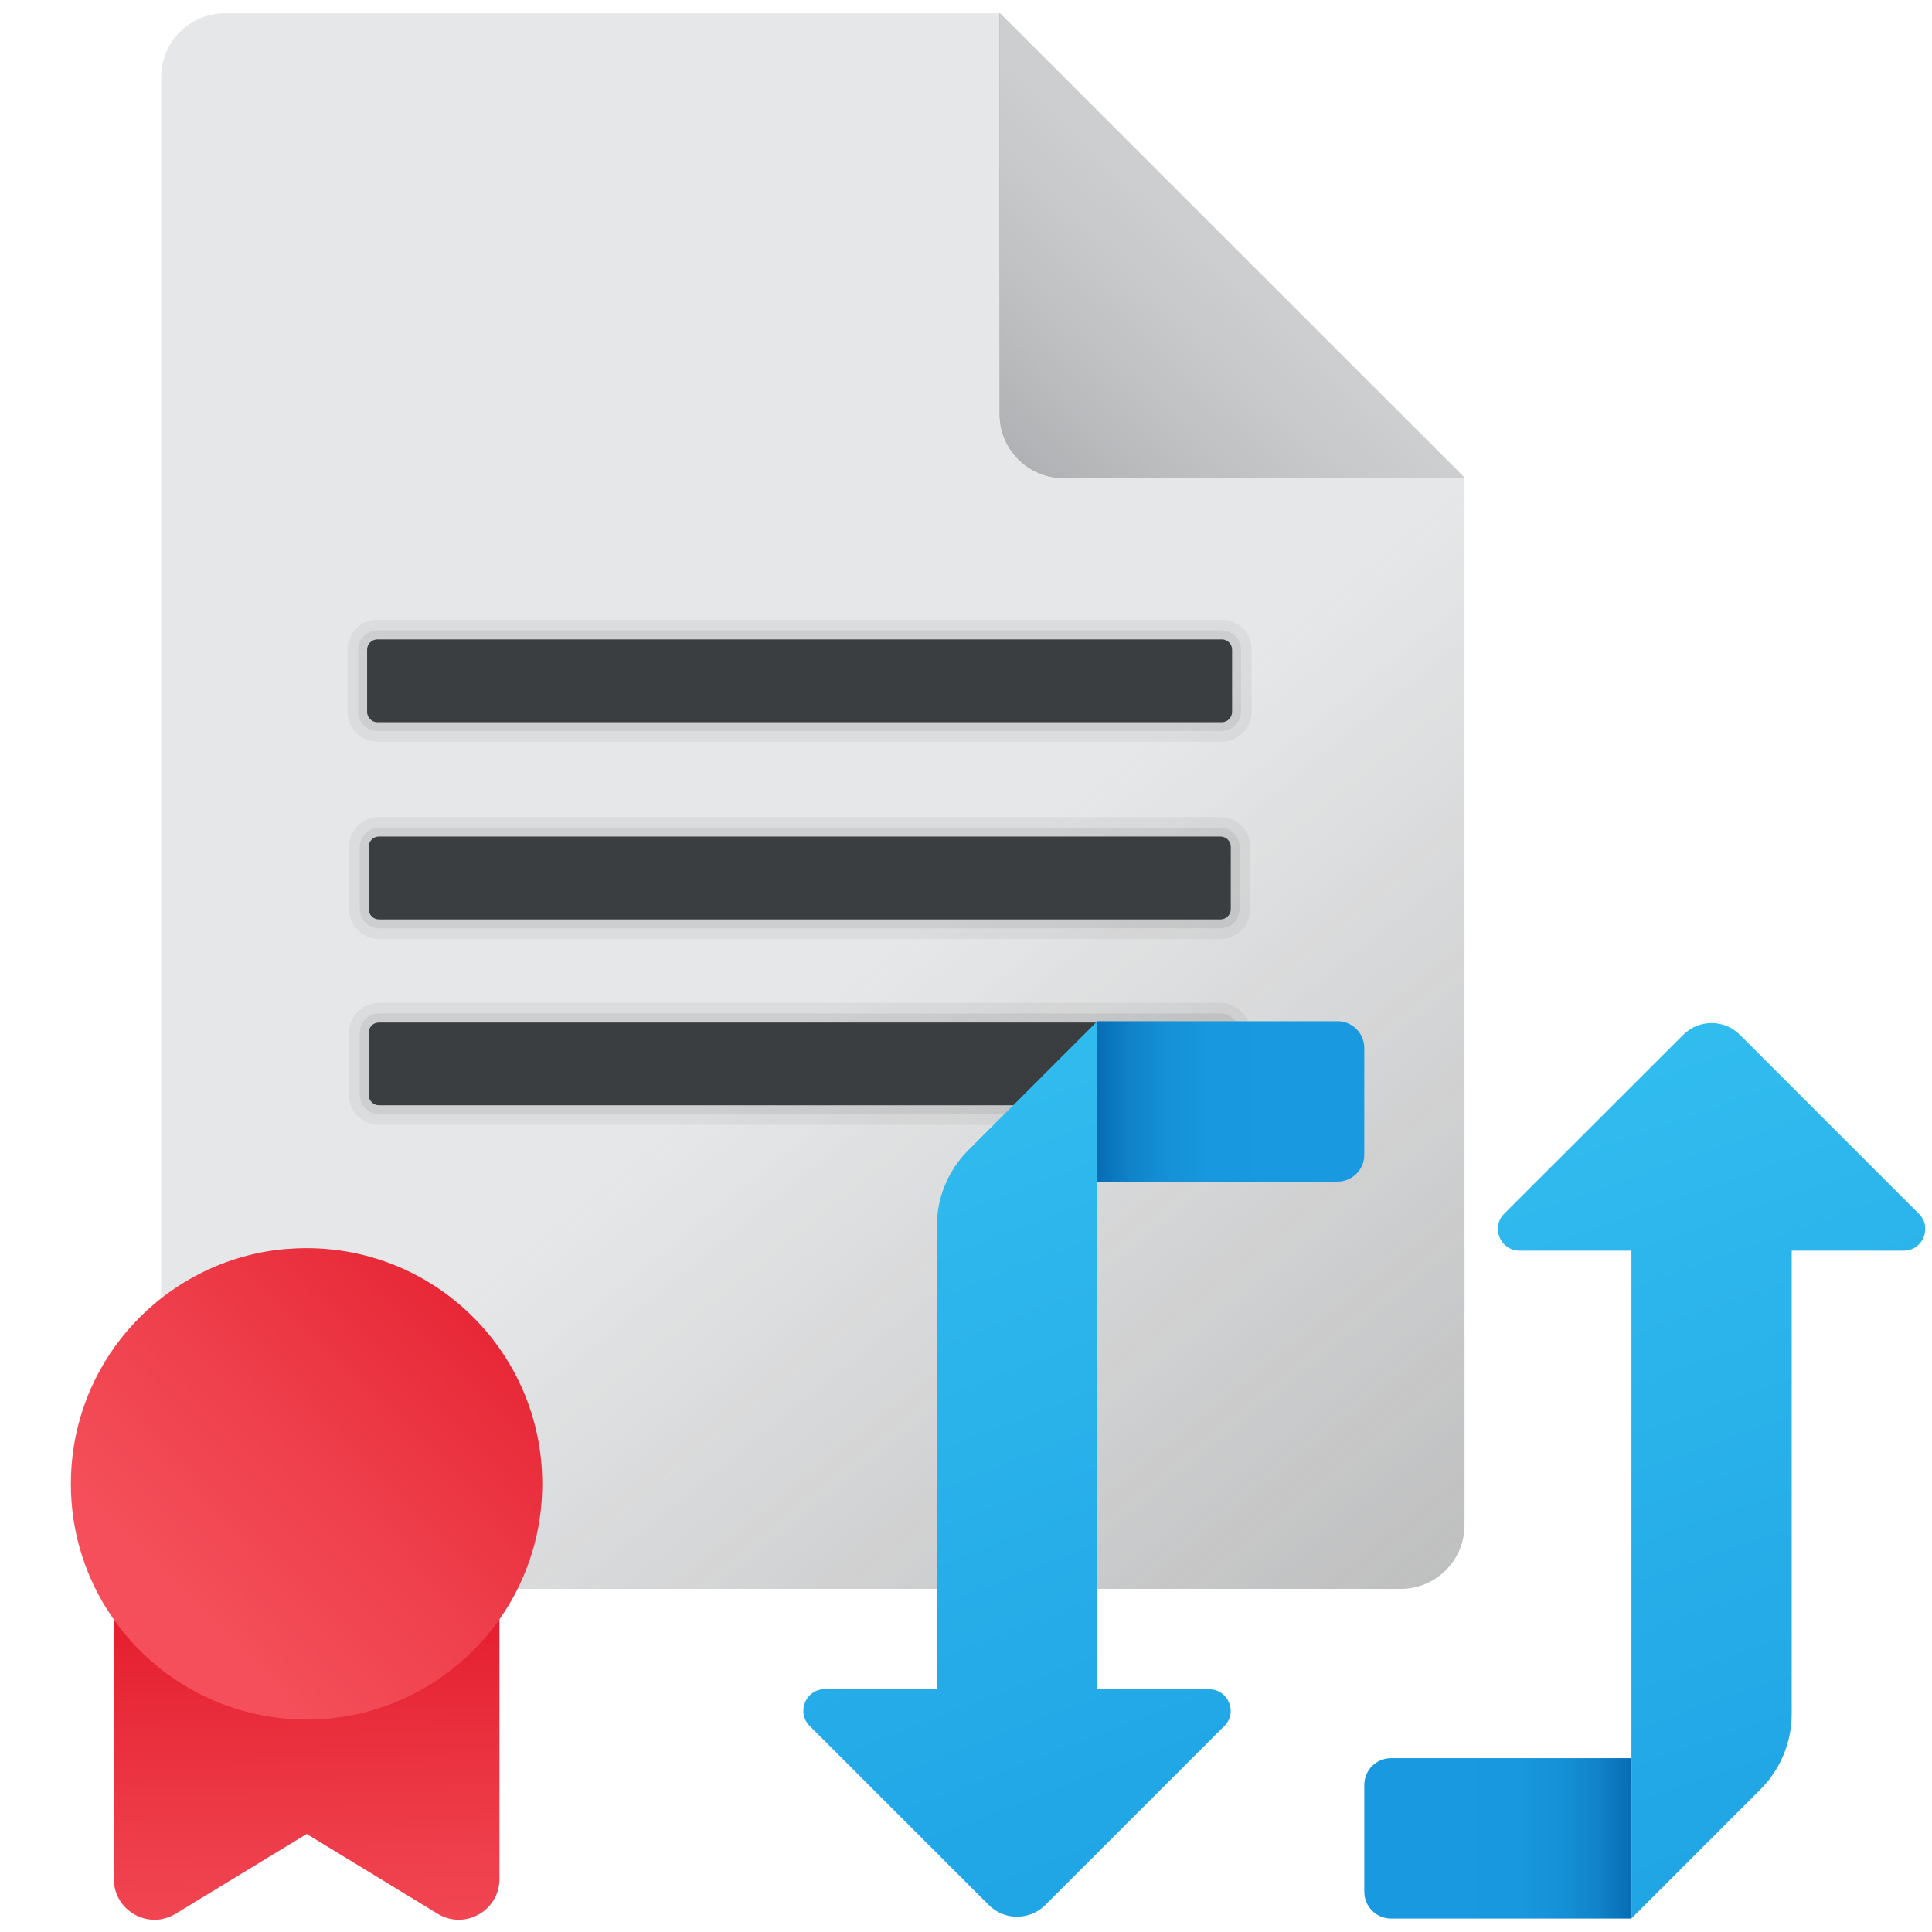 <?xml version="1.0" encoding="utf-8"?>
<!-- Generator: Adobe Illustrator 27.1.1, SVG Export Plug-In . SVG Version: 6.00 Build 0)  -->
<svg version="1.1" id="Layer_1" xmlns="http://www.w3.org/2000/svg" xmlns:xlink="http://www.w3.org/1999/xlink" x="0px" y="0px"
	 viewBox="0 0 1480.4 1480.4" style="enable-background:new 0 0 1480.4 1480.4;" xml:space="preserve">
<style type="text/css">
	.st0{fill:#E6E7E8;}
	.st1{opacity:0.6;enable-background:new    ;}
	.st2{fill:url(#SVGID_1_);}
	.st3{fill:#424649;}
	.st4{opacity:7.000000e-02;enable-background:new    ;}
	.st5{opacity:5.000000e-02;enable-background:new    ;}
	.st6{fill:#A6A8AB;}
	.st7{opacity:0.6;fill:url(#SVGID_00000013882154362582559600000011524740807691209101_);enable-background:new    ;}
	.st8{fill:url(#SVGID_00000074407138281580611490000006023573268173039288_);}
	.st9{fill:url(#SVGID_00000169554730329442832780000012317409953313416378_);}
	.st10{fill:url(#SVGID_00000053509343896569850480000005582296002954686387_);}
	.st11{fill:url(#SVGID_00000024720879571023490450000016204350861199245450_);}
	.st12{fill:url(#SVGID_00000176003703879724870910000012194144068961296799_);}
	.st13{fill:url(#SVGID_00000007424971494430031650000003894050869899768758_);}
</style>
<g>
	<g>
		<path class="st0" d="M123.5,59v1109.6c0,26.9,21.8,48.9,48.9,48.9h900.9c26.9,0,48.9-21.8,48.9-48.9V366.3L766,10.1H172.4
			C145.5,10.1,123.5,32,123.5,59z"/>
	</g>
	<g class="st1">
		
			<linearGradient id="SVGID_1_" gradientUnits="userSpaceOnUse" x1="498.86" y1="1501.504" x2="1537.477" y2="2781.49" gradientTransform="matrix(1 0 0 1 0 -878.252)">
			<stop  offset="0.121" style="stop-color:#6F6F6E;stop-opacity:0"/>
			<stop  offset="0.816" style="stop-color:#6F6F6E"/>
		</linearGradient>
		<path class="st2" d="M123.5,59v1109.6c0,26.9,21.8,48.9,48.9,48.9h900.9c26.9,0,48.9-21.8,48.9-48.9V366.3L766,10.1H172.4
			C145.5,10.1,123.5,32,123.5,59z"/>
	</g>
	<path class="st3" d="M290.4,641h644.8c4.4,0,7.9,3.6,7.9,7.9v47.7c0,4.4-3.6,7.9-7.9,7.9H290.4c-4.4,0-7.9-3.6-7.9-7.9v-47.7
		C282.5,644.6,286,641,290.4,641z"/>
	<path class="st3" d="M290.4,783.5h644.8c4.4,0,7.9,3.6,7.9,7.9V839c0,4.4-3.6,7.9-7.9,7.9H290.4c-4.4,0-7.9-3.6-7.9-7.9v-47.7
		C282.5,787,286,783.5,290.4,783.5z"/>
	<path class="st3" d="M289.2,489.9h647c4.4,0,7.9,3.6,7.9,7.9v47.7c0,4.4-3.6,7.9-7.9,7.9h-647c-4.4,0-7.9-3.6-7.9-7.9v-47.7
		C281.3,493.5,284.8,489.9,289.2,489.9z"/>
	<g class="st4">
		<path d="M935.1,634.2H290.4c-8.1,0-14.7,6.6-14.7,14.7v47.7c0,8.1,6.6,14.7,14.7,14.7h644.8c8.1,0,14.7-6.6,14.7-14.7v-47.7
			C949.8,640.8,943.3,634.2,935.1,634.2z"/>
		<path d="M935.1,776.6H290.4c-8.1,0-14.7,6.6-14.7,14.7V839c0,8.1,6.6,14.7,14.7,14.7h644.8c8.1,0,14.7-6.6,14.7-14.7v-47.7
			C949.8,783.2,943.3,776.6,935.1,776.6z"/>
		<path d="M936.2,483h-647c-8.1,0-14.7,6.6-14.7,14.7v47.7c0,8.1,6.6,14.7,14.7,14.7h647c8.1,0,14.7-6.6,14.7-14.7v-47.7
			C951,489.7,944.4,483,936.2,483z"/>
	</g>
	<g class="st5">
		<path d="M935.1,626H290.4c-12.7,0-22.9,10.3-22.9,22.9v47.7c0,12.7,10.3,22.9,22.9,22.9h644.8c12.7,0,22.9-10.3,22.9-22.9v-47.7
			C958.1,636.3,947.7,626,935.1,626z"/>
		<path d="M935.1,768.4H290.4c-12.7,0-22.9,10.3-22.9,22.9V839c0,12.7,10.3,22.9,22.9,22.9h644.8c12.7,0,22.9-10.3,22.9-22.9v-47.7
			C958.1,778.7,947.7,768.4,935.1,768.4z"/>
		<path d="M936.2,474.8h-647c-12.7,0-22.9,10.3-22.9,22.9v47.7c0,12.7,10.3,22.9,22.9,22.9h647c12.7,0,22.9-10.3,22.9-22.9v-47.7
			C959.2,485.1,948.9,474.8,936.2,474.8z"/>
	</g>
	<path class="st6" d="M814.9,366.3h307.4L766,10.1v307.4C766,344.4,787.9,366.3,814.9,366.3z"/>
	<path class="st6" d="M814.9,366.3h307.4L766,10.1v307.4C766,344.4,787.9,366.3,814.9,366.3z"/>
	
		<linearGradient id="SVGID_00000119829657295388558460000011547094093919959178_" gradientUnits="userSpaceOnUse" x1="752.853" y1="1086.465" x2="1060.724" y2="1416.883" gradientTransform="matrix(1 0 0 -1 0 1480)">
		<stop  offset="0" style="stop-color:#FFFFFF;stop-opacity:0"/>
		<stop  offset="0.588" style="stop-color:#E6E7E8"/>
	</linearGradient>
	<path style="opacity:0.6;fill:url(#SVGID_00000119829657295388558460000011547094093919959178_);enable-background:new    ;" d="
		M814.9,366.3h307.4L766,10.1v307.4C766,344.4,787.9,366.3,814.9,366.3z"/>
</g>
<g>
	
		<linearGradient id="SVGID_00000068637318755880880650000014565538066361290679_" gradientUnits="userSpaceOnUse" x1="-695.88" y1="1632.807" x2="-654.939" y2="1632.807" gradientTransform="matrix(-5 0 0 5 -2434 -7320)">
		<stop  offset="0.266" style="stop-color:#199AE0"/>
		<stop  offset="0.582" style="stop-color:#1898DE"/>
		<stop  offset="0.745" style="stop-color:#1590D6"/>
		<stop  offset="0.873" style="stop-color:#1083C9"/>
		<stop  offset="0.982" style="stop-color:#0870B7"/>
		<stop  offset="1" style="stop-color:#076CB3"/>
	</linearGradient>
	<path style="fill:url(#SVGID_00000068637318755880880650000014565538066361290679_);" d="M840.7,905.4h184.2
		c11.3,0,20.5-9.2,20.5-20.5v-81.9c0-11.3-9.2-20.5-20.5-20.5H840.7V905.4z"/>
	
		<linearGradient id="SVGID_00000040555246462041633720000011047389814437491627_" gradientUnits="userSpaceOnUse" x1="-48.312" y1="1158.566" x2="5.226" y2="1020.727" gradientTransform="matrix(5 0 0 -5 876 6600)">
		<stop  offset="0" style="stop-color:#32BDEF"/>
		<stop  offset="1" style="stop-color:#1EA2E4"/>
	</linearGradient>
	<path style="fill:url(#SVGID_00000040555246462041633720000011047389814437491627_);" d="M926.5,1294.4h-85.8V782.6l-98.8,98.8
		c-15.4,15.4-24,36.2-24,57.9v355h-85.8c-14.7,0-22.1,17.8-11.7,28.2l137.2,137.2c12,12,31.4,12,43.4,0l137.2-137.2
		C948.6,1312.2,941.2,1294.4,926.5,1294.4z"/>
	
		<linearGradient id="SVGID_00000155135153709040946830000011339729503052475800_" gradientUnits="userSpaceOnUse" x1="-355.12" y1="1307.748" x2="-314.179" y2="1307.748" gradientTransform="matrix(5 0 0 -5 2821 7947.36)">
		<stop  offset="0.266" style="stop-color:#199AE0"/>
		<stop  offset="0.582" style="stop-color:#1898DE"/>
		<stop  offset="0.745" style="stop-color:#1590D6"/>
		<stop  offset="0.873" style="stop-color:#1083C9"/>
		<stop  offset="0.982" style="stop-color:#0870B7"/>
		<stop  offset="1" style="stop-color:#076CB3"/>
	</linearGradient>
	<path style="fill:url(#SVGID_00000155135153709040946830000011339729503052475800_);" d="M1250.1,1347.2h-184.2
		c-11.3,0-20.5,9.2-20.5,20.5v81.9c0,11.3,9.2,20.5,20.5,20.5h184.2V1347.2z"/>
	
		<linearGradient id="SVGID_00000070086943373526256660000016215029492380151985_" gradientUnits="userSpaceOnUse" x1="67.913" y1="1162.477" x2="115.76" y2="1026.915" gradientTransform="matrix(5 0 0 -5 876 6600)">
		<stop  offset="0" style="stop-color:#32BDEF"/>
		<stop  offset="1" style="stop-color:#1EA2E4"/>
	</linearGradient>
	<path style="fill:url(#SVGID_00000070086943373526256660000016215029492380151985_);" d="M1164.3,958.3h85.8V1470l98.8-98.8
		c15.4-15.4,24-36.2,24-57.9v-355h85.8c14.7,0,22.1-17.8,11.7-28.2l-137.2-137.2c-12-12-31.4-12-43.4,0L1152.6,930
		C1142.2,940.5,1149.6,958.3,1164.3,958.3z"/>
</g>
<linearGradient id="SVGID_00000071555776160891842940000008448416151484104111_" gradientUnits="userSpaceOnUse" x1="238.195" y1="1542.369" x2="233.46" y2="1246.911">
	<stop  offset="0" style="stop-color:#F44F5A"/>
	<stop  offset="0.443" style="stop-color:#EE3D4A"/>
	<stop  offset="1" style="stop-color:#E52030"/>
</linearGradient>
<path style="fill:url(#SVGID_00000071555776160891842940000008448416151484104111_);" d="M134.6,1466.4
	c-20.8,12.7-47.4-2.3-47.4-26.6v-206.3c19.2,17.2,41.4,31,65.7,40.7c20.8,8.3,43.2,13.5,66.6,15.2c5.1,0.4,10.3,0.5,15.5,0.5
	c56.8,0,108.5-21.3,147.7-56.4v206.3c0,24.3-26.6,39.3-47.4,26.6l-100.3-61.1L134.6,1466.4z"/>
<linearGradient id="SVGID_00000021804105218883289670000004454296759008326547_" gradientUnits="userSpaceOnUse" x1="142.521" y1="1227.25" x2="400.839" y2="974.841">
	<stop  offset="0" style="stop-color:#F44F5A"/>
	<stop  offset="0.443" style="stop-color:#EE3D4A"/>
	<stop  offset="1" style="stop-color:#E52030"/>
</linearGradient>
<path style="fill:url(#SVGID_00000021804105218883289670000004454296759008326547_);" d="M218.5,957.1c-23.5,2.1-45.6,8.7-65.7,19
	c-58.5,29.9-98.5,90.7-98.5,160.9c0,70.2,40,131,98.5,160.9c20,10.2,42.2,16.8,65.7,19c5.4,0.5,10.9,0.7,16.4,0.7
	c99.7,0,180.6-80.8,180.6-180.6c0-99.7-80.8-180.6-180.6-180.6C229.4,956.4,223.9,956.7,218.5,957.1z"/>
</svg>
